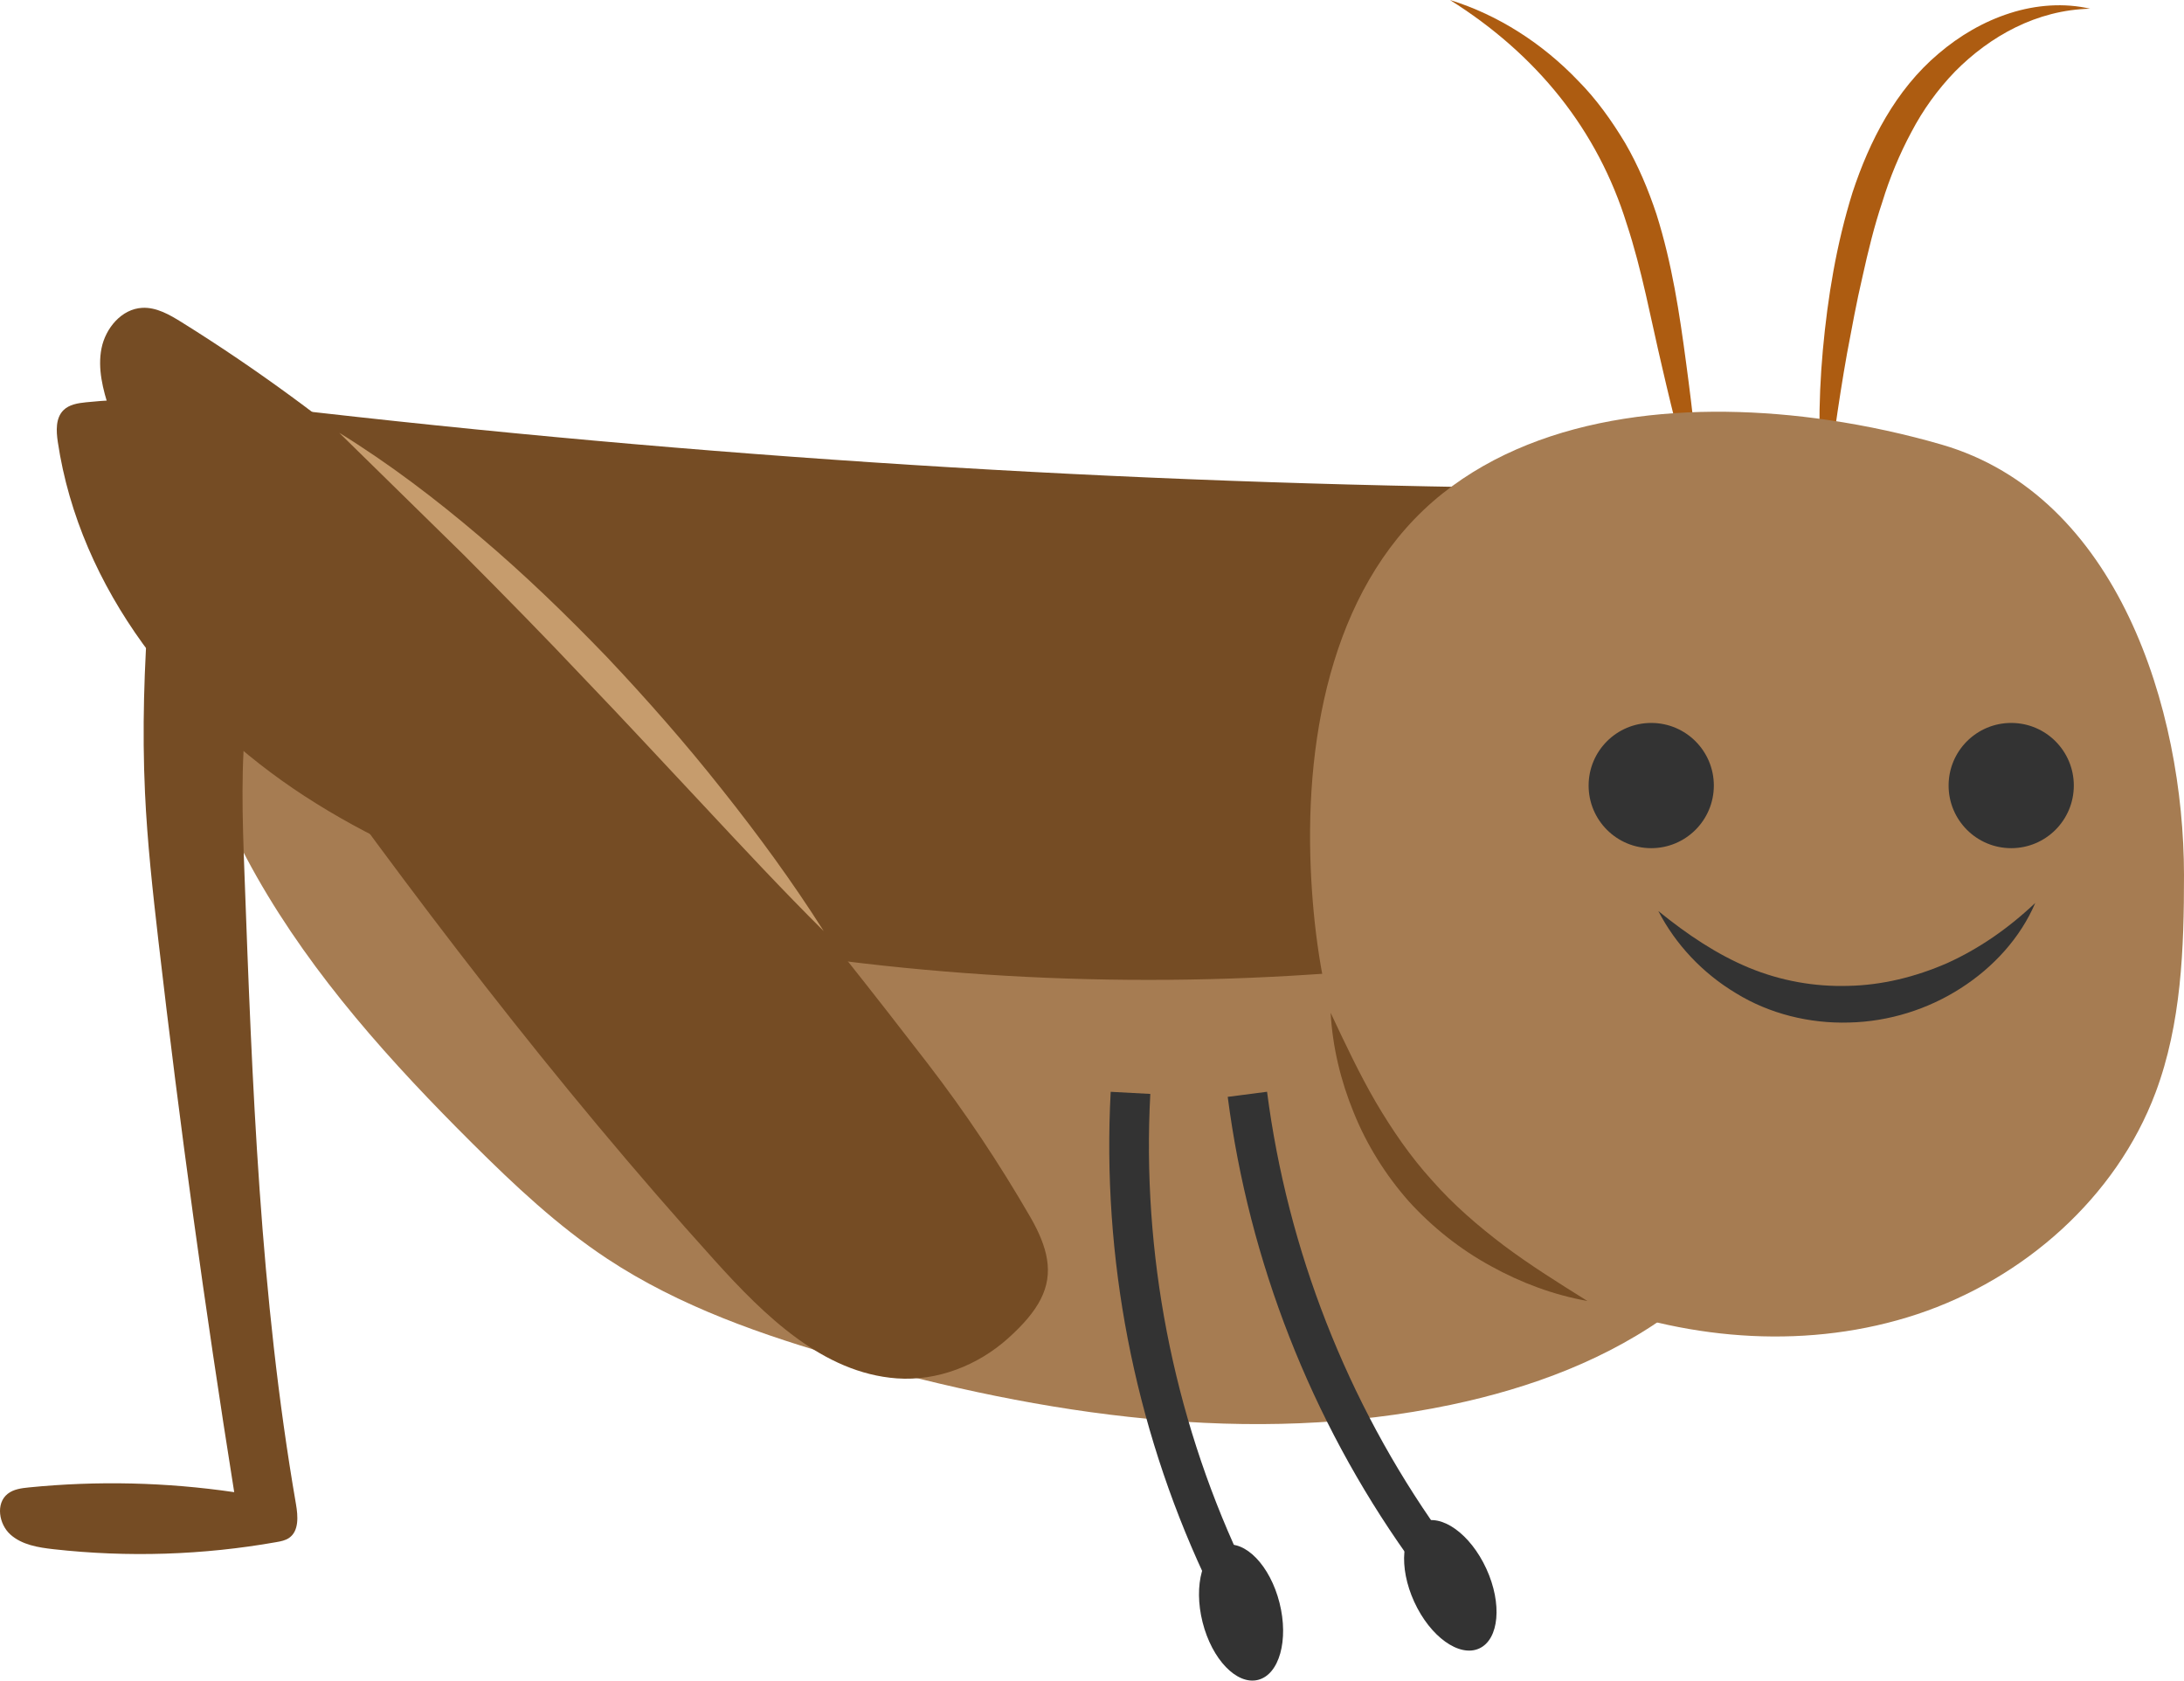 <?xml version="1.0" encoding="UTF-8"?><svg id="b" xmlns="http://www.w3.org/2000/svg" viewBox="0 0 490.154 377.128"><defs><style>.d{fill:#333;}.e{fill:#a67c52;}.f{fill:#ad5c11;}.g{fill:#c69c6d;}.h{fill:#754c24;}</style></defs><g id="c"><g><g><path class="e" d="M347.978,120.244c8.743,32.716,17.485,65.431,26.228,98.147,5.06,18.935,10.156,38.119,10.303,57.718,.027,3.607-.147,7.35-1.779,10.566-1.532,3.018-4.202,5.282-6.909,7.312-14.664,10.996-32.293,17.498-50.231,21.262-44.777,9.395-91.516,2.357-135.513-10.196-18.791-5.362-37.531-11.834-53.833-22.611-11.041-7.299-20.741-16.428-30.127-25.76-18.287-18.183-35.768-37.535-48.503-59.959-12.735-22.424-20.534-48.277-18.26-73.964,.224-2.525,.728-5.361,2.832-6.775,1.506-1.012,3.448-1.015,5.262-.982,100.005,1.832,200.01,3.664,300.015,5.496l.514-.255Z"/><path class="h" d="M356.265,109.615c-95.216-.634-190.398-6.326-285.011-17.045-17.256-1.955-34.664-4.079-51.938-2.295-1.817,.188-3.771,.484-5.07,1.768-1.789,1.768-1.643,4.657-1.271,7.145,4.923,32.931,27.52,61.36,55.443,79.499,27.922,18.139,60.801,27.124,93.597,32.879,48.131,8.446,97.384,10.482,146.048,6.036,5.102-.466,10.344-1.046,14.871-3.445,4.782-2.534,8.33-6.872,11.449-11.294,19.476-27.618,26.953-63.401,20.164-96.507l1.72,3.259Z"/></g><g><g><path class="f" d="M469.092,1.958c-5.813-1.354-12.135-.887-17.993,.99-5.881,1.871-11.336,5.067-16.059,9.108-9.639,8.15-15.491,19.637-19.28,31.13-3.631,11.653-5.563,23.465-6.659,35.368-1.075,11.897-1.074,23.89,.383,35.71,1.469-11.813,2.99-23.458,5.052-34.987,1.087-5.753,2.127-11.501,3.46-17.185,1.258-5.687,2.624-11.317,4.446-16.748,1.679-5.479,3.862-10.742,6.525-15.704,2.621-5.012,5.908-9.554,9.793-13.585,7.838-7.931,18.351-13.834,30.333-14.097Z"/><path class="f" d="M381.76,115.064c-.579-11.293-1.841-22.463-3.342-33.588-1.479-11.092-3.159-22.348-6.657-33.403-1.819-5.483-4.087-10.905-7.027-15.975-3.014-5.006-6.412-9.793-10.505-13.925-8.003-8.393-17.993-14.838-28.818-18.172,9.578,5.999,17.936,13.284,24.693,21.784,6.761,8.513,11.762,18.08,14.977,28.45,3.417,10.315,5.381,21.277,7.965,32.221,2.518,10.941,5.275,21.837,8.715,32.61Z"/></g><g><path class="e" d="M410.33,94.255c8.898,1.301,17.485,3.213,25.395,5.505,39.663,11.491,54.391,59.54,54.428,96.56,.016,16.517-.586,33.392-6.383,48.858-8.838,23.578-29.611,41.812-53.51,49.74-23.899,7.928-50.492,6.039-74.001-2.977-14.13-5.419-27.46-13.478-37.536-24.771-17.252-19.336-23.431-46.252-24.548-72.142-1.333-30.906,5.369-65.051,29.588-84.297,23.043-18.311,56.572-20.861,86.567-16.475Z"/><path class="h" d="M356.259,291.94c-6.515-4.058-12.824-8.015-18.714-12.418-5.851-4.433-11.361-9.182-16.108-14.588-4.849-5.319-8.957-11.306-12.678-17.625-3.688-6.352-6.861-13.089-10.124-20.038,.428,7.671,2.244,15.257,5.203,22.453,2.917,7.221,7.143,13.976,12.369,19.894,5.319,5.839,11.556,10.77,18.383,14.496,6.799,3.763,14.105,6.481,21.67,7.826Z"/></g><g><path class="d" d="M437.324,176.281c0,7.76,6.291,14.051,14.051,14.051,7.76,0,14.05-6.291,14.05-14.051,0-7.76-6.29-14.051-14.05-14.051s-14.051,6.291-14.051,14.051Z"/><circle class="d" cx="370.584" cy="176.281" r="14.051"/><path class="d" d="M456.77,202.625c-6.098,5.768-12.681,10.297-19.77,13.506-7.131,3.103-14.588,4.947-22.192,5.102-7.562,.22-15.11-1.108-22.271-4.064-7.164-2.97-13.839-7.43-20.357-12.727,3.852,7.461,9.922,13.961,17.456,18.456,7.479,4.609,16.54,6.838,25.412,6.558,8.87-.2,17.687-2.978,25.016-7.709,7.347-4.692,13.405-11.368,16.706-19.122Z"/></g></g><g><path class="h" d="M37.667,93.139c-3.219,28.146-6.444,56.438-5.127,84.737,.516,11.089,1.728,22.134,3.002,33.161,4.782,41.385,10.458,82.667,17.02,123.808-15.237-2.232-30.748-2.591-46.073-1.064-1.681,.167-3.458,.396-4.78,1.448-2.719,2.162-1.958,6.809,.629,9.128,2.587,2.318,6.251,2.907,9.703,3.293,16.633,1.86,33.532,1.32,50.012-1.599,.987-.175,2.005-.371,2.829-.941,2.246-1.551,2.008-4.881,1.543-7.571-8.081-46.717-9.832-94.266-11.566-141.645-.446-12.196-.89-24.452,.572-36.568,.996-8.251,2.874-16.432,2.893-24.743,.035-15.208-6.505-30.319-17.616-40.704l-3.04-.739Z"/><path class="h" d="M234.976,282.563c1.036,6.356-1.827,11.569-8.75,17.775-6.742,6.043-15.838,9.633-24.945,8.974-16.583-1.2-29.674-14.053-40.818-26.391-35.908-39.754-68.387-82.484-99.413-126.155-14.446-20.333-28.776-41.256-36.521-64.965-1.438-4.402-2.651-9.082-1.748-13.625,.903-4.543,4.518-8.857,9.143-9.097,3.19-.166,6.142,1.546,8.854,3.234,67.156,41.802,119.127,103.68,167.415,166.336,8.427,10.935,16.101,22.461,23.012,34.411,2.042,3.531,3.304,6.633,3.772,9.503Z"/><path class="g" d="M76.132,97.116l27.891,27.346c9.148,9.195,18.239,18.42,27.129,27.853,8.984,9.342,17.77,18.884,26.675,28.355,8.873,9.501,17.744,19.036,27.042,28.275-7.019-11.072-14.748-21.624-22.891-31.855-8.11-10.26-16.756-20.094-25.743-29.617-9.081-9.431-18.501-18.561-28.511-27.026-9.975-8.492-20.433-16.446-31.593-23.331Z"/></g><g><g><path class="d" d="M315.756,348.932l7.264-5.152c-20.694-29.164-34.06-63.324-38.655-98.786l-8.828,1.145c4.781,36.901,18.688,72.445,40.219,102.793Z"/><path class="d" d="M319.003,341.592c-4.47,2.049-5.188,10.051-1.603,17.874,3.585,7.823,10.115,12.504,14.585,10.455,4.47-2.049,5.188-10.051,1.603-17.874-3.585-7.823-10.115-12.504-14.585-10.455Z"/></g><g><path class="d" d="M270.189,353.387l8.078-3.75c-15.063-32.432-22.015-68.45-20.105-104.157l-8.89-.474c-1.989,37.156,5.244,74.633,20.917,108.382Z"/><path class="d" d="M274.714,346.757c-4.768,1.204-6.924,8.944-4.817,17.287,2.107,8.343,7.68,14.13,12.448,12.926,4.768-1.204,6.924-8.944,4.817-17.287-2.107-8.343-7.68-14.13-12.448-12.926Z"/></g></g></g></g></svg>
